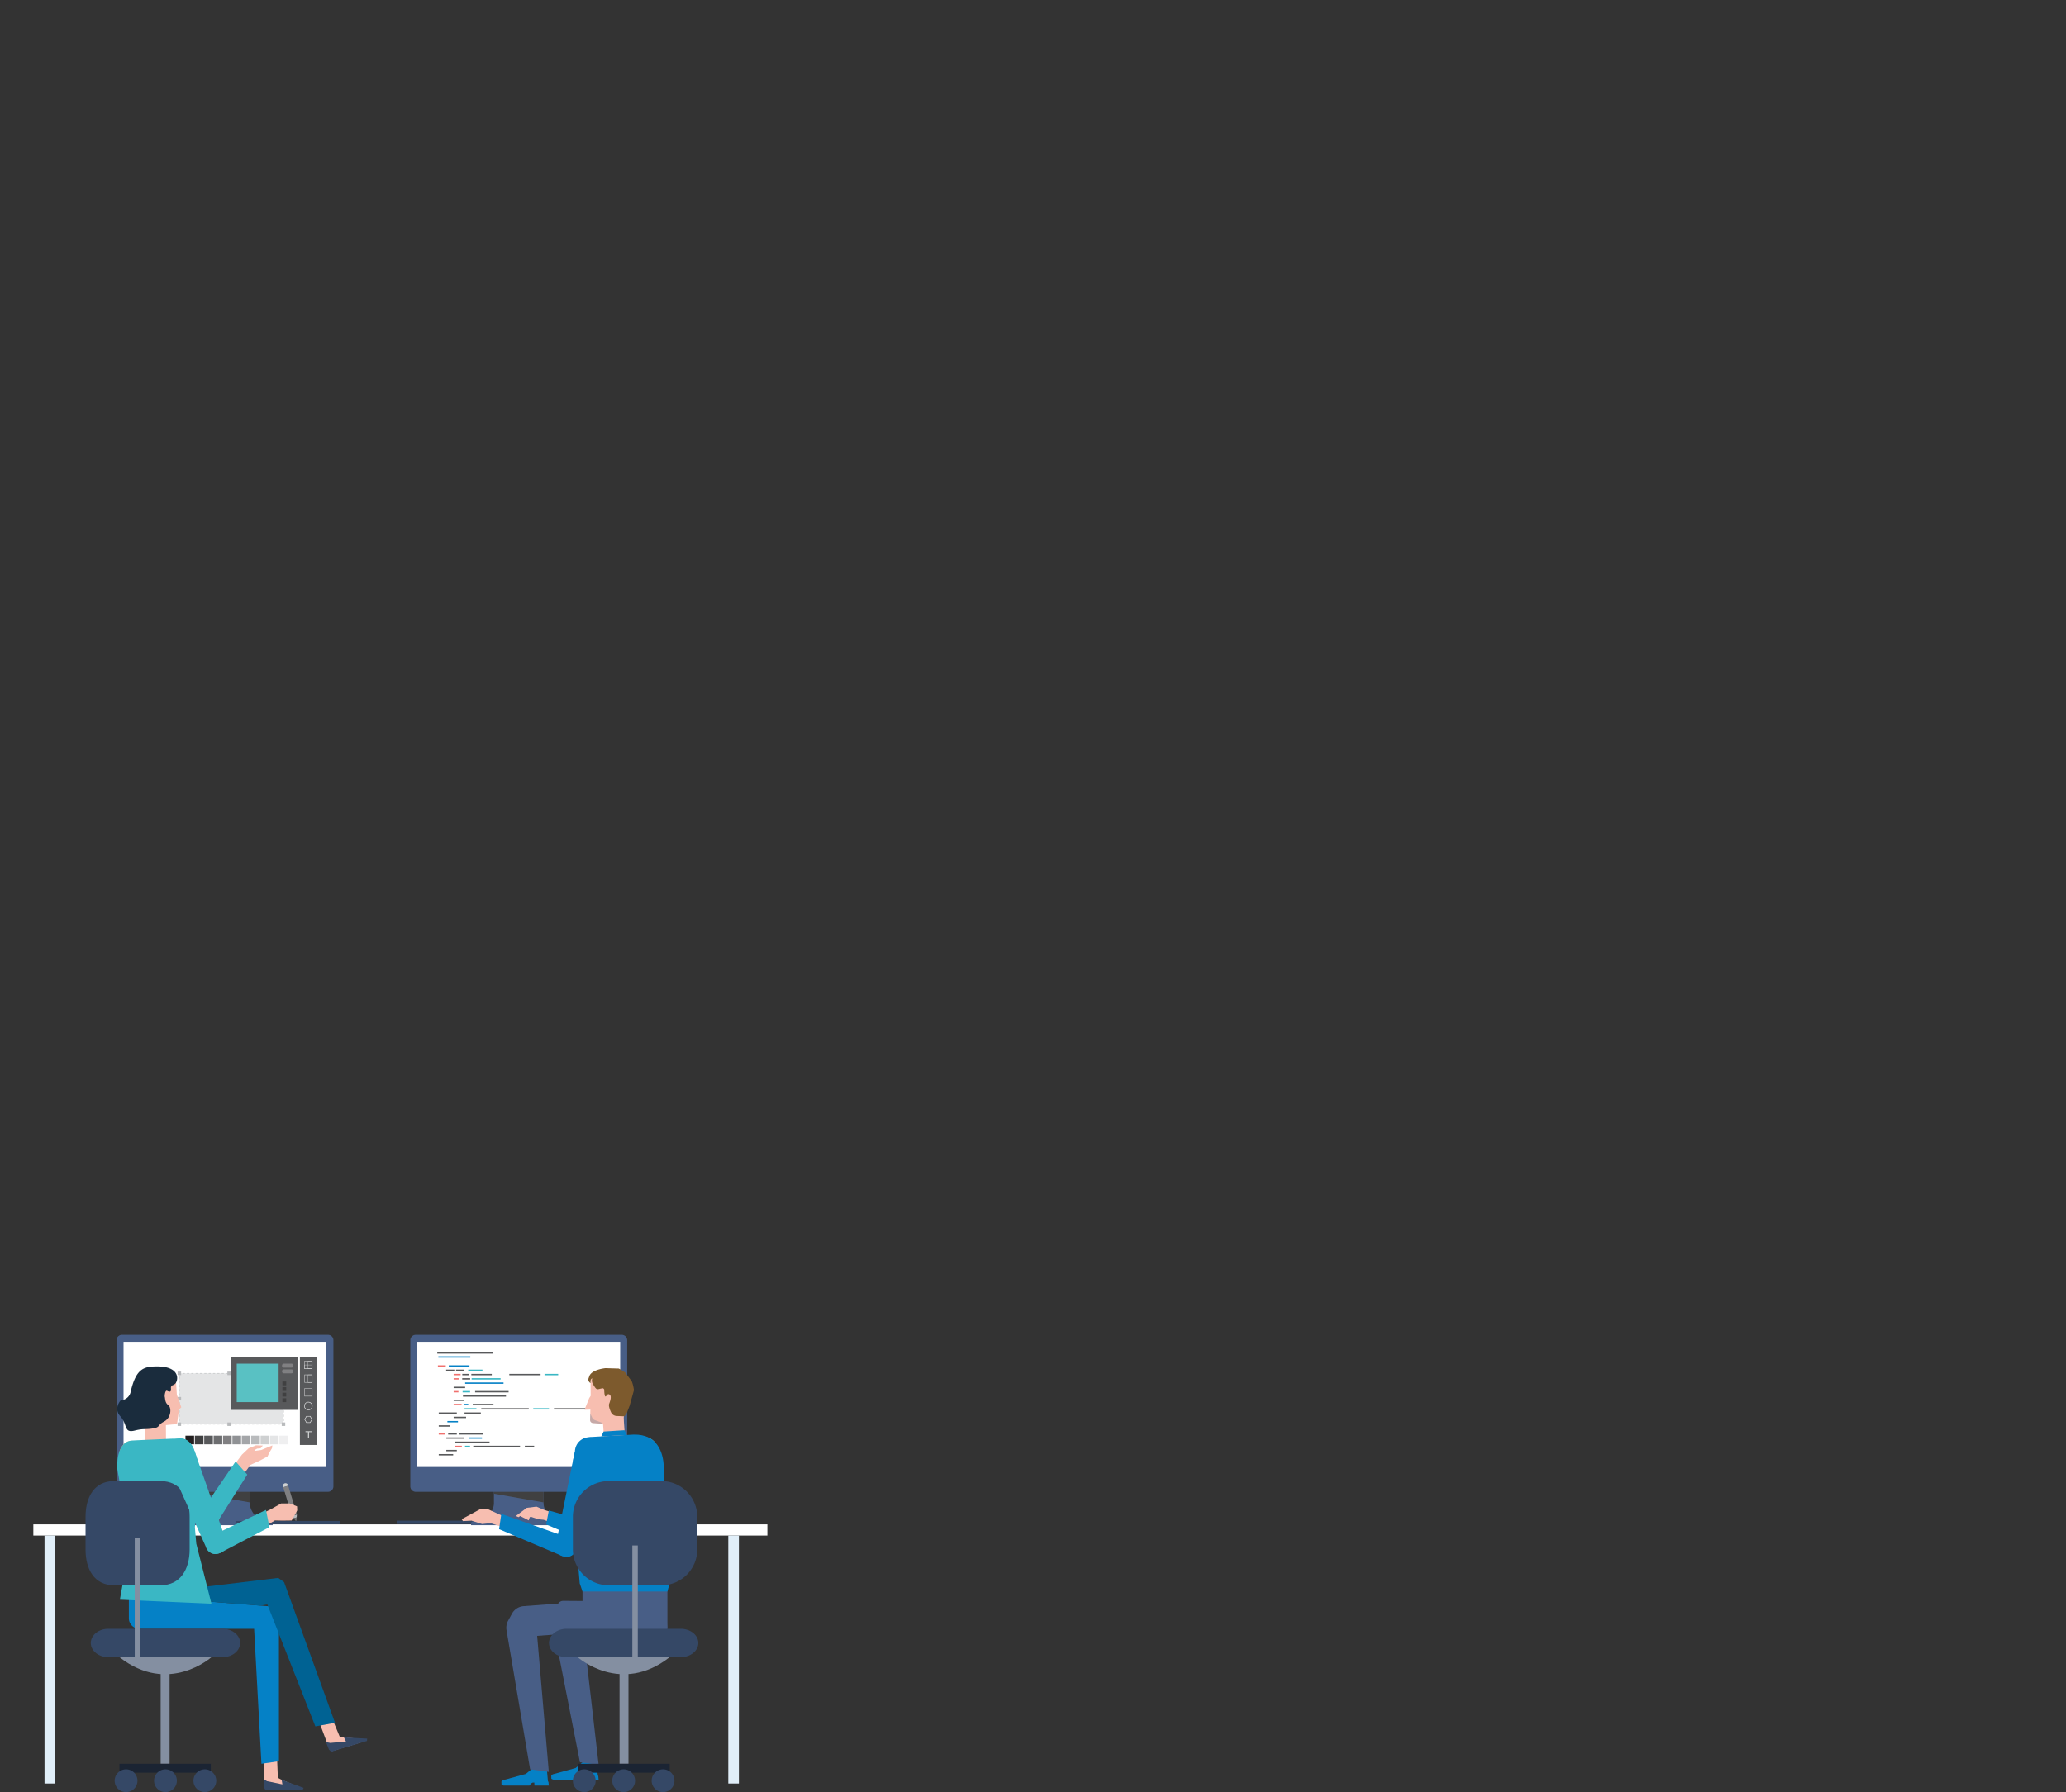 <svg xmlns="http://www.w3.org/2000/svg" xmlns:xlink="http://www.w3.org/1999/xlink" width="1300" height="1128" viewBox="0 0 1300 1128">
  <rect x="0" y="0" width="1300" height="1128" fill="#333333" stroke="none"/>
  <defs>
    <clipPath id="clip-path">
      <rect id="長方形_1152" data-name="長方形 1152" width="1300" height="1128" transform="translate(276 96)" fill="#fff" stroke="#707070" stroke-width="1"/>
    </clipPath>
    <clipPath id="clip-path-2">
      <rect id="長方形_844" data-name="長方形 844" width="69.865" height="9.963" fill="none"/>
    </clipPath>
    <clipPath id="clip-path-3">
      <rect id="長方形_857" data-name="長方形 857" width="5.119" height="5.119" fill="none"/>
    </clipPath>
    <clipPath id="clip-path-4">
      <rect id="長方形_858" data-name="長方形 858" width="5.119" height="5.118" fill="none"/>
    </clipPath>
    <clipPath id="clip-path-5">
      <rect id="長方形_859" data-name="長方形 859" width="2.827" height="5.026" fill="none"/>
    </clipPath>
    <clipPath id="clip-path-7">
      <rect id="長方形_861" data-name="長方形 861" width="5.019" height="2.63" fill="none"/>
    </clipPath>
    <clipPath id="clip-path-8">
      <rect id="長方形_862" data-name="長方形 862" width="2.827" height="5.027" fill="none"/>
    </clipPath>
    <clipPath id="clip-path-9">
      <rect id="長方形_866" data-name="長方形 866" width="26.359" height="24.197" fill="none"/>
    </clipPath>
    <linearGradient id="linear-gradient" x1="-3.449" y1="7.705" x2="-3.417" y2="7.705" gradientUnits="objectBoundingBox">
      <stop offset="0" stop-color="#fff"/>
      <stop offset="1" stop-color="#59c1c3"/>
    </linearGradient>
    <clipPath id="clip-path-10">
      <rect id="長方形_922" data-name="長方形 922" width="7.57" height="6.326" fill="none"/>
    </clipPath>
  </defs>
  <g id="cara02_s" transform="translate(-276 -96)" clip-path="url(#clip-path)">
    <g id="illust02" transform="translate(296.981 936.109)">
      <rect id="長方形_829" data-name="長方形 829" width="104.096" height="2.086" transform="translate(228.963 116.998)" fill="#354866"/>
      <rect id="長方形_830" data-name="長方形 830" width="461.891" height="7.034" transform="translate(0 119.328)" fill="#fff"/>
      <rect id="長方形_831" data-name="長方形 831" width="6.676" height="156.063" transform="translate(7.035 126.362)" fill="#e1eff9"/>
      <rect id="長方形_832" data-name="長方形 832" width="6.676" height="156.063" transform="translate(437.295 126.362)" fill="#e1eff9"/>
      <path id="パス_3765" data-name="パス 3765" d="M139.059,107.955a34.971,34.971,0,0,1-4.779-.52c-4.534-1.126-8.457-6.345-8.457-11.016V73.676H94.578V96.42c0,4.67-3.923,9.889-8.456,11.016a34.97,34.97,0,0,1-4.779.52,1.22,1.22,0,0,0-1.151,1.218v1.133h60.017v-1.133a1.22,1.22,0,0,0-1.15-1.218" transform="translate(10.381 9.538)" fill="#485e86"/>
      <path id="パス_3766" data-name="パス 3766" d="M92.929,73.675V90.5l31.245,5.453V73.675Z" transform="translate(12.028 9.538)" fill="#404041"/>
      <path id="パス_3767" data-name="パス 3767" d="M179.4,98.835H49.763a3.416,3.416,0,0,1-3.417-3.417v-92A3.416,3.416,0,0,1,49.763,0H179.4a3.416,3.416,0,0,1,3.415,3.415v92a3.416,3.416,0,0,1-3.415,3.417" transform="translate(5.998 0.001)" fill="#485e86"/>
      <rect id="長方形_833" data-name="長方形 833" width="127.657" height="78.804" transform="translate(56.753 4.409)" fill="#fff"/>
      <path id="パス_3768" data-name="パス 3768" d="M104.357,63.213l-.1,0v0Z" transform="translate(13.495 8.183)" fill="#2a2a3b"/>
      <path id="パス_3769" data-name="パス 3769" d="M104.357,0l-.1,0V0Z" transform="translate(13.495 0)" fill="#2a2a3b"/>
      <rect id="長方形_834" data-name="長方形 834" width="65.824" height="2.086" transform="translate(127.192 117.173)" fill="#354866"/>
      <path id="パス_3770" data-name="パス 3770" d="M165.386,209.175l6.912,16.6,3,.621,10.714.917.558,1.864-18.969,5.672-1.822-1.333L157.99,212.8Z" transform="translate(20.451 27.078)" fill="#f7beb0"/>
      <path id="パス_3771" data-name="パス 3771" d="M176.336,224.5l-2.2-.495,1.476,2.976-9.87.9-2.719-.542,1.913,4.769,1.379,1.28,4.2-1.26,6.918-2.074,11.383-3.413.148-1.467Z" transform="translate(21.102 28.998)" fill="#354866"/>
      <path id="パス_3772" data-name="パス 3772" d="M136.535,231.086l.7,17.823,2.693,1.472,9.981,4-.009,1.945-19.8-.105-1.354-1.806L128.4,232.4Z" transform="translate(16.621 29.915)" fill="#f7beb0"/>
      <path id="パス_3773" data-name="パス 3773" d="M141.53,248.756l-1.965-1.116.544,3.277-9.7-2.018-1.934-1.229-.07,5.036.946,1.626,4.39.02,7.222.033,11.883.055.569-1.361Z" transform="translate(16.621 32.058)" fill="#354866"/>
      <rect id="長方形_835" data-name="長方形 835" width="65.516" height="32.019" transform="translate(91.877 24.252)" fill="#e4e5e6"/>
      <path id="パス_3774" data-name="パス 3774" d="M139.607,50.071h-.86v-.342h.515v-.516h.344Z" transform="translate(17.961 6.371)" fill="#b9bbbd"/>
      <path id="パス_3775" data-name="パス 3775" d="M144.578,50.012h-1.366V49.67h1.366Zm-2.73,0h-1.366V49.67h1.366Zm-2.73,0h-1.365V49.67h1.365Zm-2.729,0h-1.366V49.67h1.366Zm-2.73,0h-1.366V49.67h1.366Zm-2.729,0h-1.365V49.67h1.365Zm-2.73,0h-1.366V49.67H128.2Zm-2.73,0h-1.365V49.67h1.365Zm-2.729,0h-1.365V49.67h1.365Zm-2.73,0h-1.365V49.67h1.365Zm-2.729,0h-1.366V49.67h1.366Zm-2.731,0h-1.364V49.67h1.364Zm-2.729,0h-1.364V49.67h1.364Zm-2.73,0H107.73V49.67h1.364Zm-2.729,0H105V49.67h1.364Zm-2.73,0h-1.364V49.67h1.364Zm-2.73,0H99.541V49.67h1.364Zm-2.729,0H96.812V49.67h1.364Zm-2.73,0H94.082V49.67h1.364Zm-2.729,0H91.354V49.67h1.364Zm-2.73,0H88.624V49.67h1.364Zm-2.729,0H85.894V49.67h1.366Zm-2.73,0H83.164V49.67H84.53Z" transform="translate(10.764 6.43)" fill="#b9bbbd"/>
      <path id="パス_3776" data-name="パス 3776" d="M82.055,50.071H81.2v-.858h.344v.516h.515Z" transform="translate(10.511 6.371)" fill="#b9bbbd"/>
      <path id="パス_3777" data-name="パス 3777" d="M81.54,51.24H81.2V49.908h.344Zm0-2.666H81.2V47.243h.344Zm0-2.664H81.2V44.579h.344Zm0-2.665H81.2V41.913h.344Zm0-2.664H81.2V39.249h.344Zm0-2.663H81.2V36.584h.344Zm0-2.666H81.2V33.918h.344Zm0-2.664H81.2V31.254h.344Zm0-2.666H81.2V28.588h.344Zm0-2.664H81.2V25.926h.344Zm0-2.666H81.2V23.259h.344Z" transform="translate(10.51 3.011)" fill="#b9bbbd"/>
      <path id="パス_3778" data-name="パス 3778" d="M81.54,22.179H81.2v-.86h.859v.344H81.54Z" transform="translate(10.509 2.76)" fill="#b9bbbd"/>
      <path id="パス_3779" data-name="パス 3779" d="M144.578,21.664h-1.366V21.32h1.366Zm-2.73,0h-1.366V21.32h1.366Zm-2.73,0h-1.364V21.32h1.364Zm-2.73,0h-1.364V21.32h1.364Zm-2.73,0h-1.364V21.32h1.364Zm-2.729,0h-1.364V21.32h1.364Zm-2.73,0h-1.364V21.32H128.2Zm-2.729,0h-1.364V21.32h1.364Zm-2.73,0h-1.364V21.32h1.364Zm-2.73,0h-1.364V21.32h1.364Zm-2.729,0h-1.364V21.32h1.364Zm-2.73,0h-1.364V21.32h1.364Zm-2.729,0h-1.366V21.32h1.366Zm-2.73,0h-1.366V21.32h1.366Zm-2.729,0H105V21.32h1.366Zm-2.73,0H102.27V21.32h1.365Zm-2.73,0H99.54V21.32h1.366Zm-2.729,0H96.811V21.32h1.365Zm-2.73,0H94.081V21.32h1.366Zm-2.729,0H91.353V21.32h1.366Zm-2.73,0H88.623V21.32h1.365Zm-2.729,0H85.894V21.32h1.366Zm-2.73,0H83.164V21.32H84.53Z" transform="translate(10.764 2.76)" fill="#b9bbbd"/>
      <path id="パス_3780" data-name="パス 3780" d="M139.607,22.179h-.344v-.515h-.515V21.32h.86Z" transform="translate(17.961 2.76)" fill="#b9bbbd"/>
      <path id="パス_3781" data-name="パス 3781" d="M139.547,51.24H139.2V49.908h.344Zm0-2.666H139.2V47.243h.344Zm0-2.663H139.2V44.578h.344Zm0-2.664H139.2V41.913h.344Zm0-2.666H139.2V39.247h.344Zm0-2.664H139.2V36.584h.344Zm0-2.666H139.2V33.92h.344Zm0-2.664H139.2V31.255h.344Zm0-2.666H139.2V28.59h.344Zm0-2.664H139.2V25.926h.344Zm0-2.666H139.2V23.26h.344Z" transform="translate(18.02 3.011)" fill="#b9bbbd"/>
      <rect id="長方形_836" data-name="長方形 836" width="2.207" height="2.207" transform="translate(156.291 39.108)" fill="#b9bbbd"/>
      <rect id="長方形_837" data-name="長方形 837" width="2.207" height="2.207" transform="translate(156.291 23.15)" fill="#b9bbbd"/>
      <rect id="長方形_838" data-name="長方形 838" width="2.207" height="2.207" transform="translate(156.291 55.167)" fill="#b9bbbd"/>
      <rect id="長方形_839" data-name="長方形 839" width="2.207" height="2.207" transform="translate(90.774 39.108)" fill="#b9bbbd"/>
      <rect id="長方形_840" data-name="長方形 840" width="2.207" height="2.207" transform="translate(122.101 23.15)" fill="#b9bbbd"/>
      <rect id="長方形_841" data-name="長方形 841" width="2.207" height="2.207" transform="translate(90.774 23.15)" fill="#b9bbbd"/>
      <rect id="長方形_842" data-name="長方形 842" width="2.207" height="2.207" transform="translate(122.101 55.167)" fill="#b9bbbd"/>
      <rect id="長方形_843" data-name="長方形 843" width="2.207" height="2.207" transform="translate(90.774 55.167)" fill="#b9bbbd"/>
      <g id="グループ_870" data-name="グループ 870" transform="translate(93.046 61.234)" opacity="0.9">
        <g id="グループ_869" data-name="グループ 869">
          <g id="グループ_868" data-name="グループ 868" clip-path="url(#clip-path-2)">
            <path id="パス_3782" data-name="パス 3782" d="M152.247,64.178H82.383V54.215h69.864Zm-69.415-.45H151.8V54.666H82.833Z" transform="translate(-82.382 -54.215)" fill="#fff"/>
          </g>
        </g>
      </g>
      <rect id="長方形_845" data-name="長方形 845" width="5.433" height="5.433" transform="translate(95.709 63.499)" fill="#231f20"/>
      <rect id="長方形_846" data-name="長方形 846" width="5.433" height="5.433" transform="translate(101.619 63.499)" fill="#404041"/>
      <rect id="長方形_847" data-name="長方形 847" width="5.433" height="5.433" transform="translate(107.531 63.499)" fill="#58595b"/>
      <rect id="長方形_848" data-name="長方形 848" width="5.433" height="5.433" transform="translate(113.441 63.499)" fill="#6d6e70"/>
      <rect id="長方形_849" data-name="長方形 849" width="5.433" height="5.433" transform="translate(119.352 63.499)" fill="#808082"/>
      <rect id="長方形_850" data-name="長方形 850" width="5.433" height="5.433" transform="translate(125.262 63.499)" fill="#909295"/>
      <rect id="長方形_851" data-name="長方形 851" width="5.433" height="5.433" transform="translate(131.172 63.499)" fill="#a4a6a9"/>
      <rect id="長方形_852" data-name="長方形 852" width="5.433" height="5.433" transform="translate(137.084 63.499)" fill="#b9bbbd"/>
      <rect id="長方形_853" data-name="長方形 853" width="5.433" height="5.433" transform="translate(142.995 63.499)" fill="#ced0d1"/>
      <rect id="長方形_854" data-name="長方形 854" width="5.433" height="5.433" transform="translate(148.905 63.499)" fill="#e4e5e6"/>
      <rect id="長方形_855" data-name="長方形 855" width="5.433" height="5.433" transform="translate(154.816 63.499)" fill="#efeff0"/>
      <rect id="長方形_856" data-name="長方形 856" width="10.632" height="55.432" transform="translate(167.726 13.915)" fill="#58595b"/>
      <g id="グループ_873" data-name="グループ 873" transform="translate(170.482 33.647)" opacity="0.7">
        <g id="グループ_872" data-name="グループ 872">
          <g id="グループ_871" data-name="グループ 871" clip-path="url(#clip-path-3)">
            <path id="パス_3783" data-name="パス 3783" d="M156.062,34.909h-5.119V29.79h5.119Zm-4.776-.342h4.434V30.133h-4.434Z" transform="translate(-150.943 -29.79)" fill="#e4e5e6"/>
          </g>
        </g>
      </g>
      <g id="グループ_876" data-name="グループ 876" transform="translate(170.482 25.028)" opacity="0.7">
        <g id="グループ_875" data-name="グループ 875">
          <g id="グループ_874" data-name="グループ 874" clip-path="url(#clip-path-4)">
            <path id="パス_3784" data-name="パス 3784" d="M156.062,27.277h-5.119V22.159h5.119Zm-4.776-.343h4.434V22.5h-4.434Z" transform="translate(-150.943 -22.159)" fill="#e4e5e6"/>
          </g>
        </g>
      </g>
      <g id="グループ_879" data-name="グループ 879" transform="translate(172.729 25.073)" opacity="0.7">
        <g id="グループ_878" data-name="グループ 878">
          <g id="グループ_877" data-name="グループ 877" clip-path="url(#clip-path-5)">
            <path id="パス_3785" data-name="パス 3785" d="M155.759,27.225h-2.827V22.2h2.827Zm-2.575-.251h2.323V22.451h-2.323Z" transform="translate(-152.932 -22.199)" fill="#e4e5e6"/>
          </g>
        </g>
      </g>
      <g id="グループ_882" data-name="グループ 882" transform="translate(170.482 16.408)" opacity="0.7">
        <g id="グループ_881" data-name="グループ 881">
          <g id="グループ_880" data-name="グループ 880" clip-path="url(#clip-path-4)">
            <path id="パス_3786" data-name="パス 3786" d="M156.062,19.645h-5.119V14.526h5.119Zm-4.776-.342h4.434V14.869h-4.434Z" transform="translate(-150.943 -14.527)" fill="#e4e5e6"/>
          </g>
        </g>
      </g>
      <g id="グループ_885" data-name="グループ 885" transform="translate(170.532 18.845)" opacity="0.7">
        <g id="グループ_884" data-name="グループ 884">
          <g id="グループ_883" data-name="グループ 883" clip-path="url(#clip-path-7)">
            <path id="パス_3787" data-name="パス 3787" d="M156.006,19.315h-5.019v-2.63h5.019Zm-4.776-.242h4.535V16.928H151.23Z" transform="translate(-150.987 -16.685)" fill="#e4e5e6"/>
          </g>
        </g>
      </g>
      <g id="グループ_888" data-name="グループ 888" transform="translate(172.729 16.453)" opacity="0.7">
        <g id="グループ_887" data-name="グループ 887">
          <g id="グループ_886" data-name="グループ 886" clip-path="url(#clip-path-8)">
            <path id="パス_3788" data-name="パス 3788" d="M155.759,19.594h-2.827V14.566h2.827Zm-2.575-.252h2.323V14.819h-2.323Z" transform="translate(-152.932 -14.567)" fill="#e4e5e6"/>
          </g>
        </g>
      </g>
      <path id="パス_3789" data-name="パス 3789" d="M153.508,42.606a2.617,2.617,0,1,1,2.618-2.617,2.62,2.62,0,0,1-2.618,2.617m0-4.892a2.274,2.274,0,1,0,2.276,2.275,2.277,2.277,0,0,0-2.276-2.275" transform="translate(19.532 4.838)" fill="#e4e5e6"/>
      <path id="パス_3790" data-name="パス 3790" d="M154.735,49.561h-2.484l-1.24-2.149,1.24-2.149h2.484l1.24,2.149Zm-2.285-.342h2.087l1.044-1.807-1.044-1.806H152.45l-1.044,1.806Z" transform="translate(19.547 5.86)" fill="#e4e5e6"/>
      <path id="パス_3791" data-name="パス 3791" d="M153.186,54.31h-1.572v-.567h3.825v.567h-1.58v3.5h-.673Z" transform="translate(19.625 6.957)" fill="#ced0d1"/>
      <rect id="長方形_863" data-name="長方形 863" width="41.986" height="33.358" transform="translate(124.235 13.914)" fill="#58595b"/>
      <g id="グループ_891" data-name="グループ 891" transform="translate(127.979 18.183)" clip-path="url(#clip-path-9)">
        <rect id="長方形_865" data-name="長方形 865" width="35.749" height="35.749" transform="translate(-12.099 12.099) rotate(-45)" fill="url(#linear-gradient)"/>
      </g>
      <rect id="長方形_867" data-name="長方形 867" width="2.42" height="2.42" transform="translate(156.708 29.384)" fill="#404041"/>
      <rect id="長方形_868" data-name="長方形 868" width="2.42" height="2.42" transform="translate(156.708 32.909)" fill="#404041"/>
      <rect id="長方形_869" data-name="長方形 869" width="2.42" height="2.42" transform="translate(156.708 36.434)" fill="#404041"/>
      <rect id="長方形_870" data-name="長方形 870" width="2.42" height="2.42" transform="translate(156.708 39.96)" fill="#404041"/>
      <path id="パス_3792" data-name="パス 3792" d="M144.562,18.567h-4.906a1.113,1.113,0,0,1-1.113-1.113v-.242a1.113,1.113,0,0,1,1.113-1.113h4.906a1.112,1.112,0,0,1,1.112,1.113v.242a1.112,1.112,0,0,1-1.112,1.113" transform="translate(17.933 2.085)" fill="#808082"/>
      <path id="パス_3793" data-name="パス 3793" d="M144.562,21.756h-4.906a1.113,1.113,0,0,1-1.113-1.113V20.4a1.112,1.112,0,0,1,1.113-1.111h4.906a1.112,1.112,0,0,1,1.112,1.111v.243a1.112,1.112,0,0,1-1.112,1.113" transform="translate(17.933 2.497)" fill="#808082"/>
      <path id="パス_3794" data-name="パス 3794" d="M147.653,249.592l-11.011,1.616-4.608-84.965H59.866a6.648,6.648,0,0,1-6.648-6.648v-14.42l94.435,7.422Z" transform="translate(6.888 18.793)" fill="#0581c6"/>
      <path id="パス_3795" data-name="パス 3795" d="M182.928,226.669l-12.365,2.261L140.355,152.2l-4.47.727-37.521-2.949-45.1-3.175L147.2,135.482l3.685,2.659Z" transform="translate(6.894 17.539)" fill="#006293"/>
      <path id="パス_3796" data-name="パス 3796" d="M108.754,78.686,117.22,67.43l4.151-3.942,4.677-1.9,4.251.141L128.9,63.5l-2.137.175-1.756.934.293.471,4.008-.517,6.994-2.917-.2,1.737L134.7,65.713l-1.432,2.939-4.916,2.614L122.529,73.9l-7.413,10.208Z" transform="translate(14.077 7.973)" fill="#f7beb0"/>
      <path id="パス_3797" data-name="パス 3797" d="M108.643,111.156l.717-.691a6.177,6.177,0,0,0,.373-8.508L63.22,62.339c-3.9-3.709-9.361-4.833-13.328-.224l-.759,1.123c-3.173,5.674.053,10.557,3.875,14.149l47.118,33.823a6.178,6.178,0,0,0,8.516-.053" transform="translate(6.193 7.649)" fill="#f9af58"/>
      <path id="パス_3798" data-name="パス 3798" d="M122.634,78.865,115.3,70.6l-22.62,33.134a6.175,6.175,0,0,0,4.618,7.415c3.324.773,5.878-.774,7.739-4.357Z" transform="translate(11.976 9.139)" fill="#3ab7c4"/>
      <path id="パス_3799" data-name="パス 3799" d="M61.9,55.15l20.935-1.907,1.218-9.126L85.519,42.7l-2.806-7.949-.785-12.1-23.357,2.6Z" transform="translate(7.581 2.933)" fill="#f7beb0"/>
      <path id="パス_3800" data-name="パス 3800" d="M65.616,63.8l6.66-.034a3.131,3.131,0,0,0,3.115-3.146L75.3,42.7l-12.921.064.089,17.923A3.131,3.131,0,0,0,65.616,63.8" transform="translate(8.075 5.528)" fill="#f7beb0"/>
      <path id="パス_3801" data-name="パス 3801" d="M71.566,17.624c-8.208.052-13.078,1.457-16.409,16.122A6.5,6.5,0,0,1,49,38.879c-1.49,1.686-4.087,5.95-.344,10.088,4.8,5.311,2.041,10.794,9.077,9.032,5.211-1.3,6.181-.661,10.319-1.184,6.389-.81,3.434-2.018,8.089-4.449,4.765-2.489,4.842-8.952,2.621-10.476-2.062-1.416-1.806-4.221-2.13-5.18-.169-.5.218-4.411,1.524-3.718,3.438,1.82,2.05-1.818,2.44-2.522a3.759,3.759,0,0,1,.818-.952,4.6,4.6,0,0,0,1.547-.783c2.244-1.716,4.09-11.211-11.4-11.113" transform="translate(6.048 2.282)" fill="#1a2c3d"/>
      <path id="パス_3802" data-name="パス 3802" d="M48.392,159.245l4.993-27.866.152-16.352L46.792,77.017c-.463-7.712,1.5-17.482,9.213-17.944l2.782-.158,22.127-.993,5.987-.107c10.014.012,11.316,21.129,11.316,21.129L95.6,113.8l.875,10.164,9.547,37.806Z" transform="translate(6.048 7.485)" fill="#3ab7c4"/>
      <rect id="長方形_871" data-name="長方形 871" width="5.616" height="57.486" transform="translate(80.109 212.515)" fill="#848fa1"/>
      <rect id="長方形_872" data-name="長方形 872" width="57.487" height="5.617" transform="translate(54.174 270)" fill="#1b2433"/>
      <path id="パス_3803" data-name="パス 3803" d="M59.652,249.32a7.171,7.171,0,1,0-7.17,7.172,7.17,7.17,0,0,0,7.17-7.172" transform="translate(5.865 31.347)" fill="#354866"/>
      <path id="パス_3804" data-name="パス 3804" d="M81.6,249.32a7.171,7.171,0,1,0-7.172,7.172A7.171,7.171,0,0,0,81.6,249.32" transform="translate(8.706 31.347)" fill="#354866"/>
      <path id="パス_3805" data-name="パス 3805" d="M103.545,249.32a7.171,7.171,0,1,0-7.172,7.172,7.171,7.171,0,0,0,7.172-7.172" transform="translate(11.547 31.347)" fill="#354866"/>
      <path id="パス_3806" data-name="パス 3806" d="M43.05,181.7h71.881c6.1,0,11.047-4,11.047-8.936s-4.946-8.936-11.047-8.936H43.05c-6.1,0-11.047,4-11.047,8.936S36.949,181.7,43.05,181.7" transform="translate(4.143 21.208)" fill="#354866"/>
      <path id="パス_3807" data-name="パス 3807" d="M105.855,179.652s-27.04,24.132-57.867,0Z" transform="translate(6.212 23.257)" fill="#848fa1"/>
      <path id="パス_3808" data-name="パス 3808" d="M47,147.09H76.344c12.436,0,18.235-10.08,18.235-22.514V104.039c0-12.435-5.8-22.514-18.235-22.514H47c-12.434,0-17.918,10.079-17.918,22.514v20.536c0,12.434,5.483,22.514,17.918,22.514" transform="translate(3.764 10.554)" fill="#354866"/>
      <rect id="長方形_873" data-name="長方形 873" width="3.431" height="77.143" transform="translate(63.801 127.628)" fill="#848fa1"/>
      <path id="パス_3809" data-name="パス 3809" d="M144.065,101.051l3.111-.951-.119,1.869-1.871.573Z" transform="translate(18.649 12.958)" fill="#b9bbbd"/>
      <path id="パス_3810" data-name="パス 3810" d="M145.057,102.328l1.871-.573-.115,1.8c-.029.461-.4.57-.681.2Z" transform="translate(18.777 13.173)" fill="#6d6e70"/>
      <path id="パス_3811" data-name="パス 3811" d="M139.264,85.244l3.115-.952-.148-.461a1.629,1.629,0,0,0-3.115.952Z" transform="translate(17.999 10.708)" fill="#ced0d1"/>
      <path id="パス_3812" data-name="パス 3812" d="M139.266,85.174l-.033-.108,3.11-.951,2.546,8.329,2.911,9.727-3.11.951Z" transform="translate(18.024 10.889)" fill="#808082"/>
      <path id="パス_3813" data-name="パス 3813" d="M125.368,101.574l8.143-4.1,6.211-3.5h5.3l4.692,1.873.09,2.5-.386.785-3.1,5.6-5.9.081-4.638-.108-6.867,4.078Z" transform="translate(16.228 12.165)" fill="#f7beb0"/>
      <path id="パス_3814" data-name="パス 3814" d="M106.491,130.29l.968-.237a6.179,6.179,0,0,0,4.6-7.167L91.765,65.255c-1.51-5.169-6.062-8.6-11.353-7.169l-1.062.331c-5.1,1.247-7.049,6.176-5.55,11.2l25.3,56.434a6.18,6.18,0,0,0,7.389,4.235" transform="translate(9.488 7.478)" fill="#3ab7c4"/>
      <path id="パス_3815" data-name="パス 3815" d="M136.125,108.446l-2.181-10.833-36.211,17.27A6.179,6.179,0,0,0,98,123.616c2.485,2.338,5.47,2.286,8.881.123Z" transform="translate(12.433 12.636)" fill="#3ab7c4"/>
      <path id="パス_3816" data-name="パス 3816" d="M302.725,107.955a34.968,34.968,0,0,1-4.779-.52c-4.534-1.126-8.457-6.345-8.457-11.016V73.676H258.244V96.42c0,4.67-3.924,9.889-8.456,11.016a34.967,34.967,0,0,1-4.78.52,1.22,1.22,0,0,0-1.15,1.218v1.133h60.017v-1.133a1.22,1.22,0,0,0-1.15-1.218" transform="translate(31.568 9.538)" fill="#485e86"/>
      <path id="パス_3817" data-name="パス 3817" d="M256.6,73.675V90.5l31.245,5.453V73.675Z" transform="translate(33.216 9.538)" fill="#404041"/>
      <path id="パス_3818" data-name="パス 3818" d="M343.068,98.835H213.43a3.417,3.417,0,0,1-3.417-3.417v-92A3.417,3.417,0,0,1,213.43,0H343.068a3.417,3.417,0,0,1,3.417,3.415v92a3.417,3.417,0,0,1-3.417,3.417" transform="translate(27.186 0.001)" fill="#485e86"/>
      <rect id="長方形_874" data-name="長方形 874" width="127.657" height="78.804" transform="translate(241.606 4.409)" fill="#fff"/>
      <path id="パス_3819" data-name="パス 3819" d="M268.024,63.213l-.1,0v0Z" transform="translate(34.682 8.183)" fill="#2a2a3b"/>
      <path id="パス_3820" data-name="パス 3820" d="M268.024,0l-.1,0V0Z" transform="translate(34.682 0)" fill="#2a2a3b"/>
      <rect id="長方形_875" data-name="長方形 875" width="35.08" height="0.856" transform="translate(254.166 10.994)" fill="#58595b"/>
      <rect id="長方形_876" data-name="長方形 876" width="20.114" height="0.856" transform="translate(254.847 13.521)" fill="#0581c6"/>
      <rect id="長方形_877" data-name="長方形 877" width="4.956" height="0.856" transform="translate(254.555 19.206)" fill="#f0706d"/>
      <rect id="長方形_878" data-name="長方形 878" width="13.021" height="0.856" transform="translate(261.407 19.206)" fill="#0581c6"/>
      <rect id="長方形_879" data-name="長方形 879" width="5.15" height="0.856" transform="translate(259.754 21.903)" fill="#58595b"/>
      <rect id="長方形_880" data-name="長方形 880" width="5.005" height="0.856" transform="translate(265.972 21.903)" fill="#58595b"/>
      <rect id="長方形_881" data-name="長方形 881" width="8.94" height="0.856" transform="translate(273.651 21.903)" fill="#3ab7c4"/>
      <rect id="長方形_882" data-name="長方形 882" width="4.372" height="0.856" transform="translate(264.468 24.599)" fill="#f0706d"/>
      <rect id="長方形_883" data-name="長方形 883" width="4.081" height="0.856" transform="translate(269.908 24.599)" fill="#58595b"/>
      <rect id="長方形_884" data-name="長方形 884" width="12.876" height="0.856" transform="translate(275.593 24.599)" fill="#58595b"/>
      <rect id="長方形_885" data-name="長方形 885" width="19.678" height="0.856" transform="translate(299.497 24.599)" fill="#58595b"/>
      <rect id="長方形_886" data-name="長方形 886" width="8.6" height="0.856" transform="translate(321.654 24.599)" fill="#3ab7c4"/>
      <rect id="長方形_887" data-name="長方形 887" width="3.329" height="0.856" transform="translate(264.468 27.296)" fill="#f0706d"/>
      <rect id="長方形_888" data-name="長方形 888" width="5.005" height="0.856" transform="translate(269.86 27.296)" fill="#58595b"/>
      <rect id="長方形_889" data-name="長方形 889" width="18.22" height="0.856" transform="translate(275.787 27.296)" fill="#3ab7c4"/>
      <rect id="長方形_890" data-name="長方形 890" width="24.148" height="0.856" transform="translate(271.707 29.992)" fill="#0581c6"/>
      <rect id="長方形_891" data-name="長方形 891" width="7.24" height="0.856" transform="translate(264.468 32.689)" fill="#58595b"/>
      <rect id="長方形_892" data-name="長方形 892" width="3.012" height="0.856" transform="translate(264.468 35.386)" fill="#f0706d"/>
      <rect id="長方形_893" data-name="長方形 893" width="4.713" height="0.856" transform="translate(270.103 35.386)" fill="#3ab7c4"/>
      <rect id="長方形_894" data-name="長方形 894" width="21.087" height="0.856" transform="translate(277.974 35.386)" fill="#58595b"/>
      <rect id="長方形_895" data-name="長方形 895" width="27.064" height="0.856" transform="translate(270.345 38.082)" fill="#58595b"/>
      <rect id="長方形_896" data-name="長方形 896" width="6.413" height="0.856" transform="translate(264.468 40.778)" fill="#58595b"/>
      <rect id="長方形_897" data-name="長方形 897" width="5.005" height="0.856" transform="translate(264.468 43.475)" fill="#f0706d"/>
      <rect id="長方形_898" data-name="長方形 898" width="2.793" height="0.856" transform="translate(270.881 43.475)" fill="#0581c6"/>
      <rect id="長方形_899" data-name="長方形 899" width="13.07" height="0.856" transform="translate(276.469 43.475)" fill="#58595b"/>
      <rect id="長方形_900" data-name="長方形 900" width="7.483" height="0.856" transform="translate(271.316 46.171)" fill="#3ab7c4"/>
      <rect id="長方形_901" data-name="長方形 901" width="29.881" height="0.856" transform="translate(281.861 46.171)" fill="#58595b"/>
      <rect id="長方形_902" data-name="長方形 902" width="9.912" height="0.856" transform="translate(314.56 46.171)" fill="#3ab7c4"/>
      <rect id="長方形_903" data-name="長方形 903" width="22.107" height="0.856" transform="translate(327.582 46.171)" fill="#58595b"/>
      <rect id="長方形_904" data-name="長方形 904" width="11.37" height="0.856" transform="translate(255.088 48.868)" fill="#58595b"/>
      <rect id="長方形_905" data-name="長方形 905" width="10.252" height="0.856" transform="translate(271.316 48.868)" fill="#58595b"/>
      <rect id="長方形_906" data-name="長方形 906" width="7.81" height="0.856" transform="translate(264.468 51.564)" fill="#58595b"/>
      <rect id="長方形_907" data-name="長方形 907" width="6.656" height="0.856" transform="translate(260.532 54.261)" fill="#0581c6"/>
      <rect id="長方形_908" data-name="長方形 908" width="7.094" height="0.856" transform="translate(255.088 56.957)" fill="#58595b"/>
      <rect id="長方形_909" data-name="長方形 909" width="3.936" height="0.856" transform="translate(255.088 61.946)" fill="#f0706d"/>
      <rect id="長方形_910" data-name="長方形 910" width="5.442" height="0.856" transform="translate(261.018 61.946)" fill="#58595b"/>
      <rect id="長方形_911" data-name="長方形 911" width="14.82" height="0.856" transform="translate(267.964 61.946)" fill="#58595b"/>
      <rect id="長方形_912" data-name="長方形 912" width="11.175" height="0.856" transform="translate(259.85 64.573)" fill="#58595b"/>
      <rect id="長方形_913" data-name="長方形 913" width="7.968" height="0.856" transform="translate(274.331 64.573)" fill="#0581c6"/>
      <rect id="長方形_914" data-name="長方形 914" width="21.864" height="0.856" transform="translate(265.196 67.2)" fill="#58595b"/>
      <rect id="長方形_915" data-name="長方形 915" width="4.422" height="0.856" transform="translate(265.196 69.826)" fill="#f0706d"/>
      <rect id="長方形_916" data-name="長方形 916" width="3.158" height="0.856" transform="translate(271.609 69.826)" fill="#3ab7c4"/>
      <rect id="長方形_917" data-name="長方形 917" width="29.444" height="0.856" transform="translate(276.808 69.826)" fill="#58595b"/>
      <rect id="長方形_918" data-name="長方形 918" width="5.879" height="0.856" transform="translate(309.264 69.826)" fill="#58595b"/>
      <rect id="長方形_919" data-name="長方形 919" width="6.608" height="0.856" transform="translate(259.85 72.454)" fill="#58595b"/>
      <rect id="長方形_920" data-name="長方形 920" width="9.086" height="0.856" transform="translate(255.088 75.081)" fill="#58595b"/>
      <rect id="長方形_921" data-name="長方形 921" width="53.422" height="31.552" transform="translate(345.559 153.483)" fill="#485e86"/>
      <path id="パス_3821" data-name="パス 3821" d="M281.1,250.634h.376l.085,1.89H290.6l-.246-2.5-.295,0,.007-.026-.832-9.047-8.086.1-5.026,4.145-14.291,3.923s-1.081.471-1.059,1.063l.039,1.083.023.654s.166.288,1.285.612h16.3l.95-1.266.924-.581Z" transform="translate(33.756 31.191)" fill="#0581c6"/>
      <path id="パス_3822" data-name="パス 3822" d="M278.475,254.447l11.769,1.613-7.333-85.628,13.813-1.03,67.554-3.415V147.151l-49.621,1.573-40.265,3.025a9.146,9.146,0,0,0-7.339,4.734l-2.432,4.449a9.139,9.139,0,0,0-.992,5.915Z" transform="translate(34.11 19.049)" fill="#485e86"/>
      <path id="パス_3823" data-name="パス 3823" d="M308.858,247.344h.377l.084,1.89h9.041l-.246-2.5-.295-.006.008-.025-.833-9.048-8.086.1-5.025,4.146-14.292,3.923s-1.081.47-1.059,1.063l.039,1.083.023.653s.167.288,1.285.613h16.3l.95-1.266.925-.582Z" transform="translate(37.349 30.765)" fill="#0581c6"/>
      <path id="パス_3824" data-name="パス 3824" d="M306.569,249.85l11.769,1.613-10.016-86.806,17.918,1.184,35.37,1.171-1.234-18.433h-19.27l-45.04-.3a3.787,3.787,0,0,0-3.35,1.972l-3.549,6.492a3.792,3.792,0,0,0-.393,2.548Z" transform="translate(37.372 19.195)" fill="#485e86"/>
      <path id="パス_3825" data-name="パス 3825" d="M331.111,53.886l-18.742-1.434a1.928,1.928,0,0,1-1.795-1.972l.172-6.532-3.659.09,2.889-7.228.951-1.551-.08-11,23.394-.206L331.828,48.53Z" transform="translate(39.752 3.114)" fill="#f7beb0"/>
      <path id="パス_3826" data-name="パス 3826" d="M329.958,64.872l-10.441.733a1.021,1.021,0,0,1-1.09-.948l-1.2-17.282,13.154-.924,1.152,16.609a1.7,1.7,0,0,1-1.576,1.812" transform="translate(41.064 6.014)" fill="#f7beb0"/>
      <path id="パス_3827" data-name="パス 3827" d="M309.184,25.515c.2-.7.539-1.528.611-1.768,1.3-4.3,10.146-5.147,10.146-5.147l8.394.235a27.274,27.274,0,0,1,4.115,2.538l4.082,5.476a22.9,22.9,0,0,1,1.358,5.617l-2.521,9.058a2.442,2.442,0,0,1-.23.829l-1.124,2.842a13.7,13.7,0,0,1-.574,1.552l-1.569,2.162-4.865-.211a4.071,4.071,0,0,1-3.523-2.344c-.811-1.755-1.672-4.1-1.177-5.364.993-2.531,1.524-4.975.242-5.785-1.425-.9-1.8,1.058-2.539,1.216-.6.129-.817-3.237-.794-3.637a4.381,4.381,0,0,0-.085-.944c-.683-.455-.1-.78-1.878-.421-2.7.542-2.794,1.34-5.292-3.08a4.1,4.1,0,0,1-.254-3.356,6.081,6.081,0,0,0-.772.445c-.588,1.126-.217,2.562-.373,2.533a2.706,2.706,0,0,1-1.378-2.446" transform="translate(40.021 2.408)" fill="#7d5a2d"/>
      <g id="グループ_895" data-name="グループ 895" transform="translate(350.324 49.649)" opacity="0.2">
        <g id="グループ_894" data-name="グループ 894">
          <g id="グループ_893" data-name="グループ 893" clip-path="url(#clip-path-10)">
            <path id="パス_3828" data-name="パス 3828" d="M317.743,50.284l-.52-.809-3.749-1.359a3.06,3.06,0,0,1-2.146-2.077l-1.05-2.08-.027,1.019-.077,2.925a1.929,1.929,0,0,0,1.795,1.972Z" transform="translate(-310.173 -43.958)" fill="#005484"/>
          </g>
        </g>
      </g>
      <path id="パス_3829" data-name="パス 3829" d="M286.874,97.918l-5.095-2.15-6.08.741-6.887,5.137,1.7.748,1.023-.709,5.389,2.725.632-1.978.678-.3,4.561,1.555,3.523.354,6.237,2.3V99.674Z" transform="translate(34.798 12.398)" fill="#f7beb0"/>
      <path id="パス_3830" data-name="パス 3830" d="M318.976,127.673l-.939-.337a6.177,6.177,0,0,1-3.829-7.606L334.52,63.419a9.174,9.174,0,0,1,11.874-5.977h0A9.175,9.175,0,0,1,351.772,69.6l-25.008,54.629a6.177,6.177,0,0,1-7.788,3.445" transform="translate(40.639 7.366)" fill="#79cdcf"/>
      <path id="パス_3831" data-name="パス 3831" d="M285.7,106.686l1.669-8.762s30.95,8.373,40.8,13.768c2.992,1.638,4.151,5.308,2.022,7.976l-.718.869c-2.129,2.666-5.014,2.729-8.7,1.073Z" transform="translate(36.984 12.677)" fill="#0581c6"/>
      <path id="パス_3832" data-name="パス 3832" d="M360.121,154.39h-53.41l-1.752-5.112L300.1,91.371l.06-13.433c.833-14.185,4.9-20.456,12.793-20.869l25.963-1.457c15.354-.322,18.524,11.944,18.938,19.839l.874,19.524,3.577,51.439Z" transform="translate(38.847 7.199)" fill="#0581c6"/>
      <path id="パス_3833" data-name="パス 3833" d="M254.8,97.052h-4.275L238.6,103.529l.834,1.178,5.4-.267,6.659,2.1,5.316-.573,7.895,2.653,1.642-6.276Z" transform="translate(30.885 12.564)" fill="#f7beb0"/>
      <path id="パス_3834" data-name="パス 3834" d="M297.437,132.25l-.992-.1a6.176,6.176,0,0,1-5.55-6.458l12.247-59.9a9.175,9.175,0,0,1,10.083-8.664l1.1.18c5.219.526,7.838,5.136,7.053,10.323l-17.212,59.4a6.177,6.177,0,0,1-6.727,5.221" transform="translate(37.655 7.389)" fill="#0581c6"/>
      <path id="パス_3835" data-name="パス 3835" d="M259.474,109.42l1.406-9.606,44.956,15.948a6.177,6.177,0,0,1,.951,8.684c-2.136,2.661-5.1,3.025-8.777,1.358Z" transform="translate(33.589 12.921)" fill="#0581c6"/>
      <path id="パス_3836" data-name="パス 3836" d="M332.436,56.17l-1.417-2.983-13.16.825-1.476,3.06Z" transform="translate(40.954 6.886)" fill="#0581c6"/>
      <rect id="長方形_923" data-name="長方形 923" width="5.617" height="57.486" transform="translate(368.858 212.515)" fill="#848fa1"/>
      <rect id="長方形_924" data-name="長方形 924" width="57.487" height="5.617" transform="translate(342.923 270)" fill="#1b2433"/>
      <path id="パス_3837" data-name="パス 3837" d="M344.475,249.32a7.171,7.171,0,1,1,7.171,7.172,7.171,7.171,0,0,1-7.171-7.172" transform="translate(44.592 31.347)" fill="#354866"/>
      <path id="パス_3838" data-name="パス 3838" d="M322.528,249.32a7.171,7.171,0,1,1,7.171,7.172,7.171,7.171,0,0,1-7.171-7.172" transform="translate(41.751 31.347)" fill="#354866"/>
      <path id="パス_3839" data-name="パス 3839" d="M300.582,249.32a7.171,7.171,0,1,1,7.171,7.172,7.171,7.171,0,0,1-7.171-7.172" transform="translate(38.909 31.347)" fill="#354866"/>
      <path id="パス_3840" data-name="パス 3840" d="M370.2,181.7h-71.88c-6.1,0-11.047-4-11.047-8.936s4.946-8.936,11.047-8.936H370.2c6.1,0,11.047,4,11.047,8.936S376.3,181.7,370.2,181.7" transform="translate(37.187 21.208)" fill="#354866"/>
      <path id="パス_3841" data-name="パス 3841" d="M303.26,179.652s27.04,24.132,57.867,0Z" transform="translate(39.257 23.257)" fill="#848fa1"/>
      <path id="パス_3842" data-name="パス 3842" d="M356.328,147.09H323.1a22.515,22.515,0,0,1-22.514-22.514V104.039A22.514,22.514,0,0,1,323.1,81.525h33.232a22.515,22.515,0,0,1,22.516,22.514v20.536a22.516,22.516,0,0,1-22.516,22.514" transform="translate(38.909 10.554)" fill="#354866"/>
      <rect id="長方形_925" data-name="長方形 925" width="3.432" height="77.143" transform="translate(376.907 132.6)" fill="#848fa1"/>
    </g>
  </g>
</svg>
